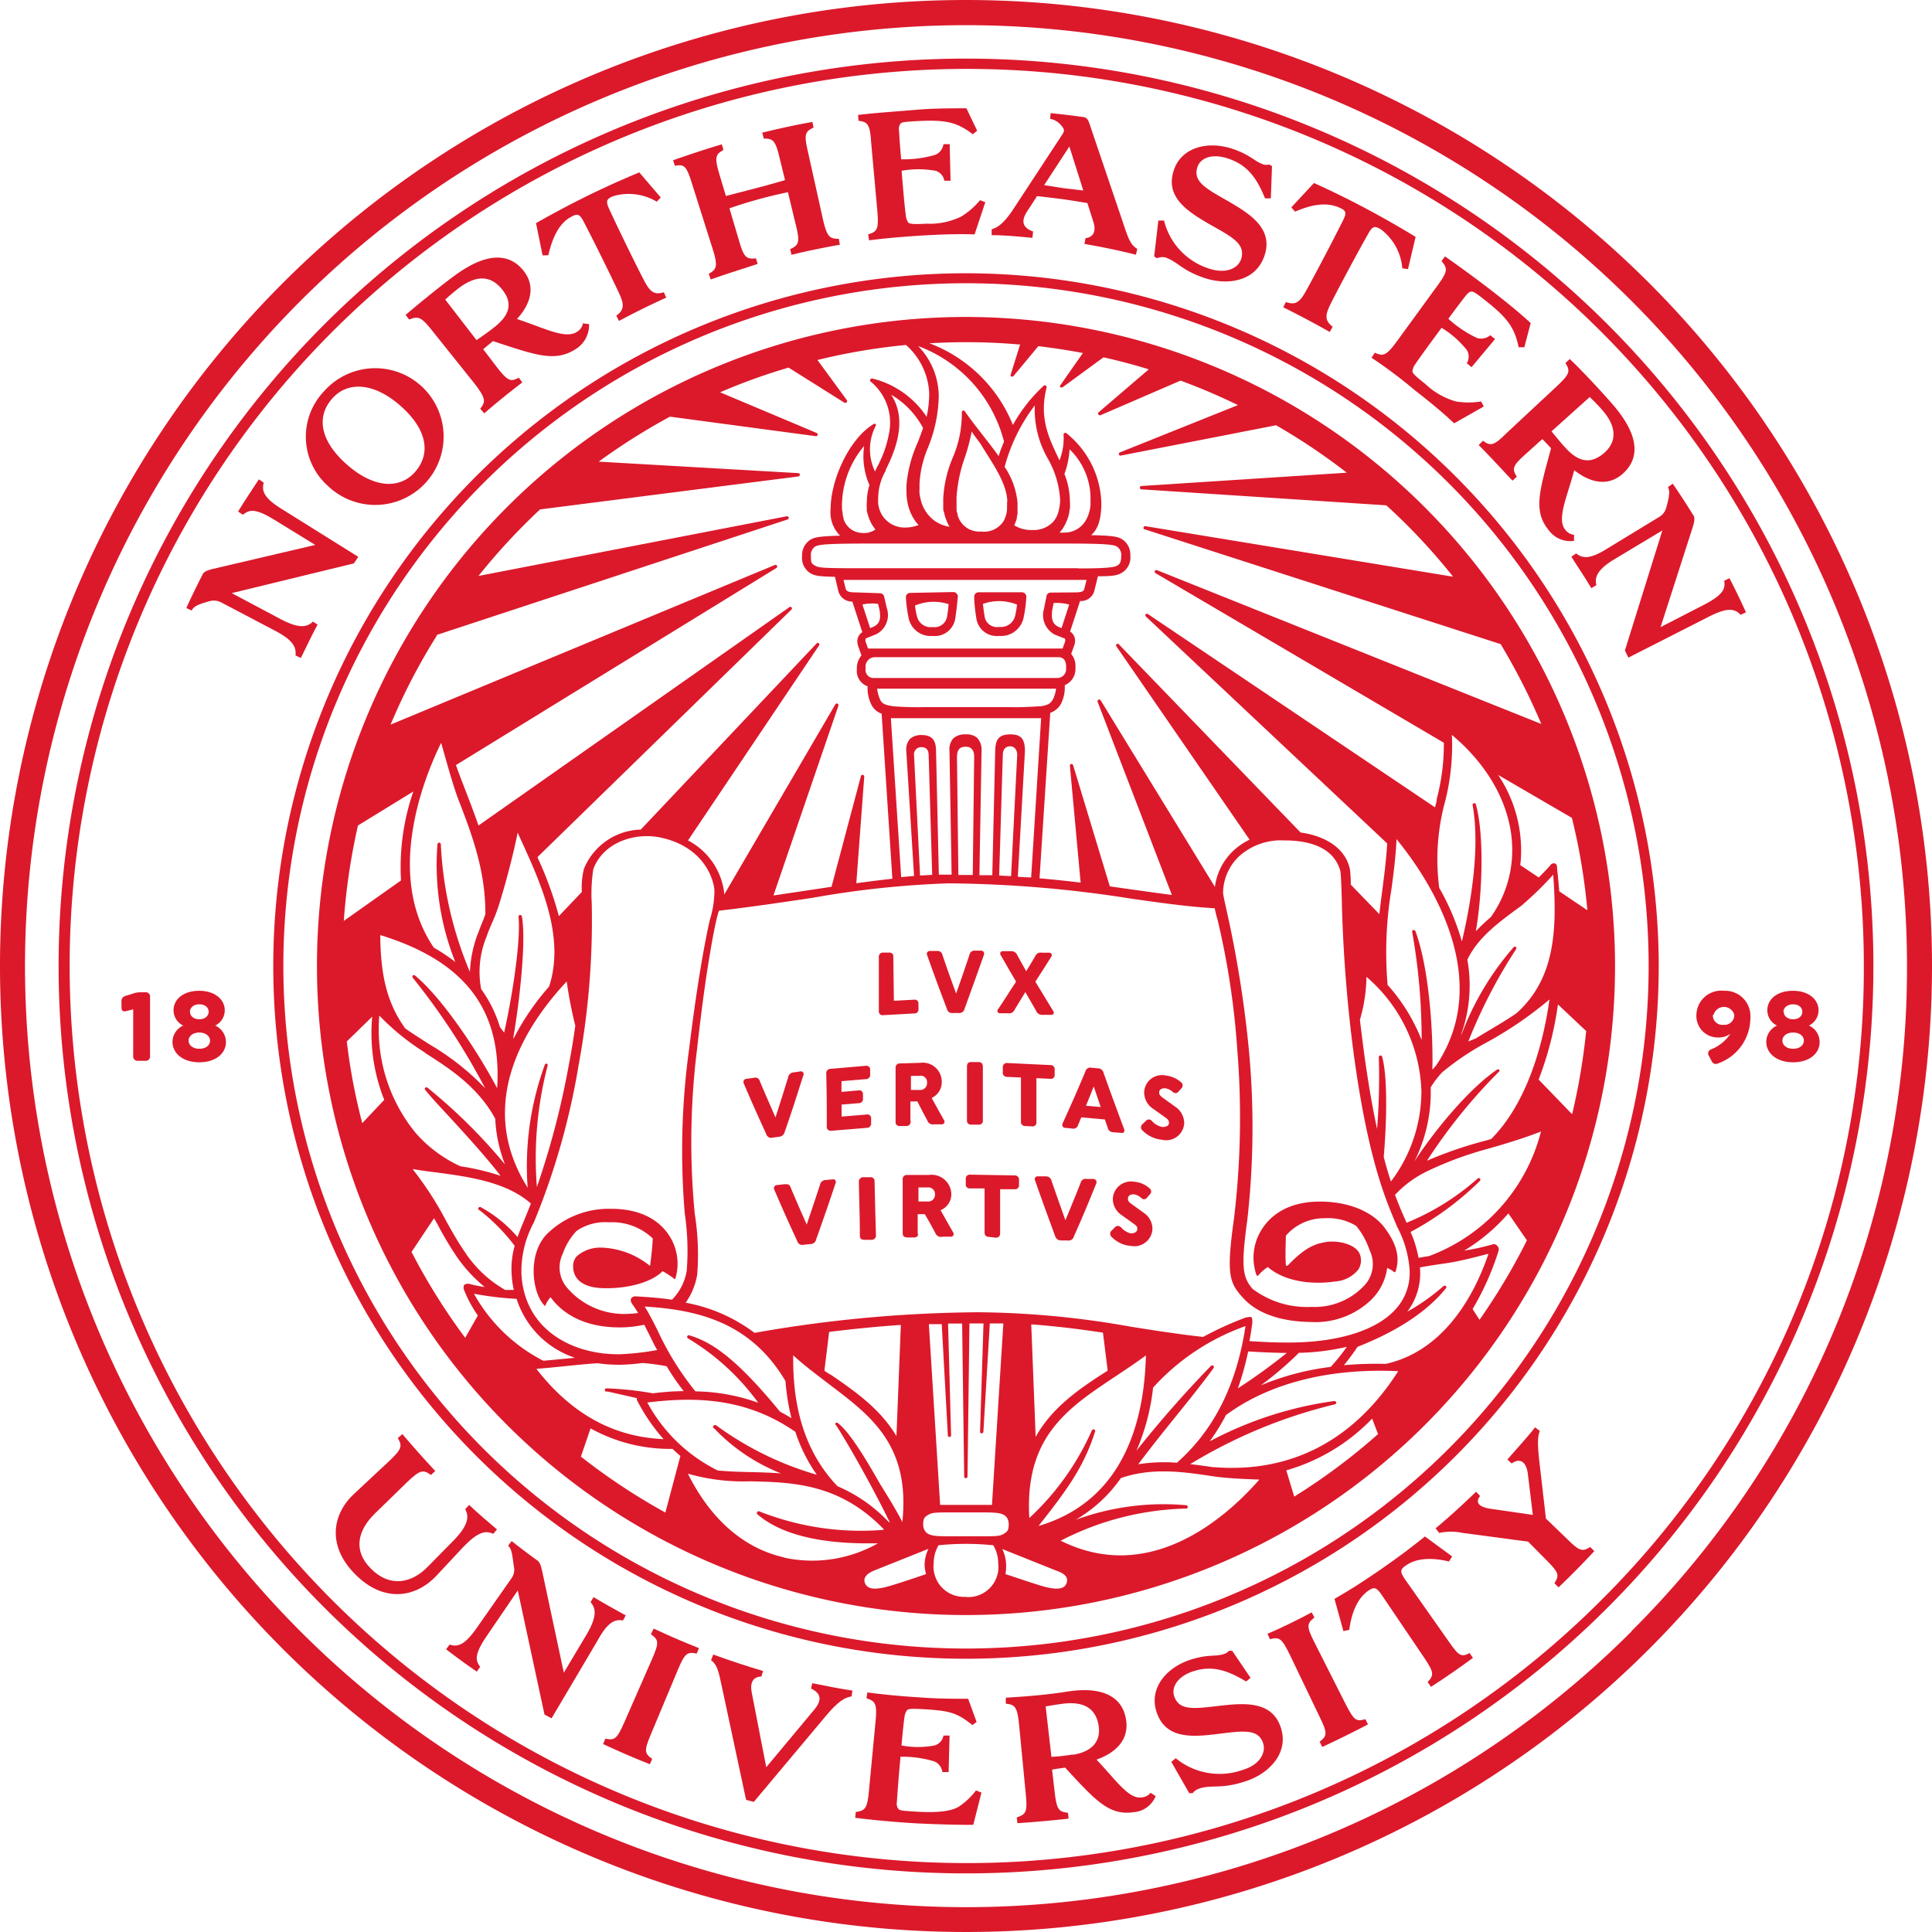 <svg viewBox="0 0 180 180" height="300" width="300" xmlns="http://www.w3.org/2000/svg" data-name="Layer 1" id="Layer_1"><defs><style>.cls-1{fill:#db192b;}</style></defs><title>NU_Seal_CMYK_R</title><path transform="translate(-57.84 -56.09)" d="M147.84,56.09a90,90,0,1,0,90,90A90,90,0,0,0,147.84,56.09Zm62,152a87.67,87.67,0,1,1,25.67-62A87.12,87.12,0,0,1,209.83,208.07Z" class="cls-1"></path><path transform="translate(-57.84 -56.09)" d="M147.84,61.55a84.54,84.54,0,1,0,84.54,84.54A84.54,84.54,0,0,0,147.84,61.55ZM207,205.2a83.58,83.58,0,1,1,24.49-59.11A83.06,83.06,0,0,1,207,205.2Z" class="cls-1"></path><path transform="translate(-57.84 -56.09)" d="M147.84,81.55a64.54,64.54,0,1,0,64.54,64.54A64.61,64.61,0,0,0,147.84,81.55Zm0,128.13a63.6,63.6,0,1,1,63.6-63.59A63.59,63.59,0,0,1,147.84,209.68Z" class="cls-1"></path><path transform="translate(-57.84 -56.09)" d="M147.84,85.62a60.47,60.47,0,1,0,60.47,60.47A60.53,60.53,0,0,0,147.84,85.62Zm7.63,13.21a8.75,8.75,0,0,1,1.14,3.8,4.4,4.4,0,0,1-.05.65,1.6,1.6,0,0,1-.05.21,2.09,2.09,0,0,1-.08.36,2.36,2.36,0,0,1-.49.88h0a2.51,2.51,0,0,1-1.93.74,3,3,0,0,1-1.68-.44,3,3,0,0,0,.15-.36,2.11,2.11,0,0,0,.1-.3l0-.14a1.4,1.4,0,0,0,.06-.28,2,2,0,0,0,0-.26l0-.22c0-.18,0-.36,0-.55a7.16,7.16,0,0,0-1.2-3.33,16.41,16.41,0,0,1,2.81-5.73A9.16,9.16,0,0,0,155.47,98.83Zm1.55,1.39a7.93,7.93,0,0,0,.47-2.27,6.38,6.38,0,0,1,1.95,4.38c0,.24,0,.46,0,.68l0,.18a3.44,3.44,0,0,1-.09.5l-.06.22a3,3,0,0,1-.12.32,1.63,1.63,0,0,1-.11.23l-.09.16a2.5,2.5,0,0,1-.31.4l-.07.07a2.31,2.31,0,0,1-1.66.62,2,2,0,0,1-.37,0,3.45,3.45,0,0,0,.59-.92,3.82,3.82,0,0,0,.26-.72l.06-.26c0-.1,0-.2.05-.3a5.58,5.58,0,0,0,0-.73A7,7,0,0,0,157,100.22Zm23.3,79.05a7.5,7.5,0,0,0,5.24-2.05,5.07,5.07,0,0,0,1.52-3,3.46,3.46,0,0,1,.66.39.1.1,0,0,0,.07,0s.05,0,.05-.05c.43-1.3.12-2.55-1-4.06s-3.29-2.42-5.88-2.46h-.18c-3,0-4.56,1.33-5.31,2.45a4.88,4.88,0,0,0-.58,4.41.1.1,0,0,0,.06.05.09.09,0,0,0,.07,0,4.07,4.07,0,0,1,.92-.81c1.67,1.43,4.28,1.64,6.29,1.34a3,3,0,0,0,2.15-1.12,1.59,1.59,0,0,0,.16-1.34c-.3-1-2.06-1.4-3.2-1.21s-2,.59-3.52,2.16a.16.16,0,0,1-.15.05.1.1,0,0,1-.05-.09c-.07-1,0-2.13,0-2.71a4.7,4.7,0,0,1,3.61-1.63h0a5.08,5.08,0,0,1,2.94.71,7,7,0,0,1,1.24,2.24,2.93,2.93,0,0,1-.39,3.22,6.33,6.33,0,0,1-5,2.09,8.44,8.44,0,0,1-5.49-1.67h0c-1-1.13-1.07-2.22-.5-6.44a77.13,77.13,0,0,0,.13-16,105.81,105.81,0,0,0-1.91-12.15c-.25-1.14-.45-2-.48-2.31a4.77,4.77,0,0,1,1.46-3.38,5.83,5.83,0,0,1,4.25-1.51c2.94,0,4.69,1,5.21,2.82.06.24.1,1.34.14,2.61a132.37,132.37,0,0,0,1.16,14.81c1.36,9.78,3,13.37,4,15.76a10,10,0,0,1,1.15,3.89,5,5,0,0,1-1.39,3.89c-1.89,2-5.63,3.06-10.27,3-1.14,0-2.21-.07-3.25-.13.1-.56.19-1.13.27-1.72,0-.15,0-.39-.07-.49s-.37,0-.52,0a31,31,0,0,0-4,1.82c-2.39-.27-4.57-.61-6.71-.95a83.78,83.78,0,0,0-14.17-1.35,123.27,123.27,0,0,0-20.91,1.92,15.2,15.2,0,0,0-6.42-2.81,6.25,6.25,0,0,0,1.08-2.64,24.11,24.11,0,0,0-.23-5.63,70,70,0,0,1,.21-15.33c.69-6.23,1.37-10.13,1.79-12,.08-.37.17-.67.25-.92,3-.35,5.89-.78,8.65-1.19a89.1,89.1,0,0,1,12.68-1.36,113.2,113.2,0,0,1,17.11,1.43c2.83.4,5.3.75,7.75.89.07.32.15.69.28,1.12a73.26,73.26,0,0,1,1.82,12,78.58,78.58,0,0,1-.3,15.77c-.73,5.26-.46,6,.89,7.46,1.6,1.73,4.18,2.14,6,2.19Zm12.79-54.71c3.66,3.06,5.67,7,5.62,10.86a10.71,10.71,0,0,1-2,6.12c-.49.42-.95.85-1.39,1.31.63-3.59.78-9.07,0-11.82a.15.15,0,0,0-.18-.11.15.15,0,0,0-.12.18c.4,2.2.53,6.18-1,12.71a22.32,22.32,0,0,0-2.11-5,20.52,20.52,0,0,1,.56-8.1A21.1,21.1,0,0,0,193.11,124.56Zm4.41,31.19a.17.17,0,0,0-.21,0c-2.56,1.74-5.75,5.56-7.69,8.54a14.35,14.35,0,0,0,1.52-6.49c0-.14,0-.27,0-.41A8.43,8.43,0,0,1,192.2,156a24.68,24.68,0,0,1,4.15-2.79,35.44,35.44,0,0,0,5.85-4c-.42,3.05-1.71,9.28-5.43,13l-.41.12a38,38,0,0,0-5.57,1.9,50.73,50.73,0,0,1,6.72-8.31A.15.15,0,0,0,197.52,155.75Zm1.61-5.26c-1,.69-2.17,1.36-3.23,2l-.59.36-.67.27a48.19,48.19,0,0,1,4.44-8.58.17.17,0,0,0,0-.21.15.15,0,0,0-.21,0,26.42,26.42,0,0,0-4.88,8.19.36.36,0,0,0,0-.1,13.55,13.55,0,0,0,.56-6.92c1-2.08,2.88-3.45,5-5a30.73,30.73,0,0,0,3-2.92C202.92,142.71,202.73,147.26,199.13,150.49Zm-7.5,4.88,0,0-.34.38c.09-3.57-.32-9.53-1.58-12.91a.16.16,0,0,0-.19-.1.15.15,0,0,0-.11.18,57,57,0,0,1,.88,10.07,17.07,17.07,0,0,0-3.17-5.14,35.74,35.74,0,0,1,.35-8.87c.22-1.63.42-3.2.48-4.71C191.1,138.11,197.07,147.32,191.63,155.37Zm-1.36,2.41a14,14,0,0,1-2.84,8.39c-.22-.67-.45-1.43-.67-2.3.31-3.64.34-7.57-.15-9.33a.14.14,0,0,0-.17-.11.16.16,0,0,0-.14.15,61.69,61.69,0,0,1-.16,6.69c-.4-1.85-.79-4.06-1.17-6.76-.16-1.18-.3-2.32-.43-3.41a14.91,14.91,0,0,0,.61-4A14.64,14.64,0,0,1,190.27,157.78Zm-19.39,25.56a.15.15,0,0,0-.21,0,104.88,104.88,0,0,0-6.95,7.91,20.28,20.28,0,0,0,1.55-5.88,21.12,21.12,0,0,1,8.61-5.73c-.82,5.47-2.93,9.67-6.39,12.73a15.56,15.56,0,0,0-3.6.14c1.14-1.53,2.37-3.06,3.58-4.56s2.48-3.08,3.44-4.41A.15.15,0,0,0,170.88,183.34Zm-11.11,5.93a.16.16,0,0,0-.2.08,24.77,24.77,0,0,1-5.83,8.17c-.46-7.74,3.76-10.35,8.23-13.33.87-.58,1.77-1.18,2.63-1.82-.13,5.55-1.75,13.47-10,15.89,2.59-3.3,4.18-5.39,5.27-8.8A.15.15,0,0,0,159.77,189.27Zm-5.85-9.79c2.38.17,4.55.45,6.68.77l.44,3.54c-2.58,1.64-5.14,3.37-6.71,6.17ZM174.13,182c1.09.07,2.22.12,3.42.14h.18a55.19,55.19,0,0,1-4.56,3.3A26.57,26.57,0,0,0,174.13,182Zm4.77.13a21.76,21.76,0,0,0,4.42-.56,17.8,17.8,0,0,1-1.5,1.87,24.76,24.76,0,0,0-6.51,1.72A32.57,32.57,0,0,0,178.9,182.09Zm-32.73-2.73c.43,0,.87,0,1.31,0l.19,14.25a.16.16,0,0,0,.15.16.16.16,0,0,0,.16-.16l.18-14.26h1.31l-.32,10.08a.14.14,0,0,0,.15.16h0a.16.16,0,0,0,.16-.15l.6-10.09c.42,0,.85,0,1.26,0l-1.06,16.91h-4.83l-1.05-16.84,1.2,0,.57,10.37a.15.15,0,0,0,.15.14h0a.15.15,0,0,0,.15-.16ZM146,197h3.65c1.33,0,1.56.14,1.76.26s.41.37.41.85-.09.66-.41.85-.43.26-1.64.26H145.9c-1.21,0-1.46-.15-1.64-.26s-.41-.37-.41-.85.09-.66.41-.85S144.69,197,146,197Zm-10.26-8.12c.88,1.34,3.35,5.63,5,9.05l-.11-.05a14.23,14.23,0,0,0-4.76-3.32c-3.89-4.06-4.15-9.29-4.13-12.2.94.87,2,1.66,3,2.43,3.92,3,7.95,5.65,7.17,13.11-.27-.55-.62-1.15-1.12-2l-1-1.63c-.95-1.66-2.73-4.76-3.9-5.6a.15.15,0,0,0-.2,0A.15.15,0,0,0,135.76,188.89Zm-11.36.29a17.41,17.41,0,0,0,6.22,4.19c-1-.07-2-.1-2.89-.12s-2-.05-3-.15a15,15,0,0,1-6.56-6.33c5-.63,9.5-.24,13.79,2.73a15.16,15.16,0,0,0,2,4,30,30,0,0,1-9.37-4.6.15.15,0,0,0-.2,0A.15.15,0,0,0,124.4,189.18ZM102.46,168.8a17.57,17.57,0,0,1,3.33,3.36,8,8,0,0,0-.28,2.67,8.61,8.61,0,0,0,.2,1.44l-.8,0a11,11,0,0,1-3.79-3.58c-.61-.88-1.16-1.85-1.73-2.88a31.08,31.08,0,0,0-3.11-4.8c.66.11,1.37.21,2.11.3,3.1.41,6.61.88,8.91,2.91-.21.55-.42,1.05-.6,1.5-.25.6-.46,1.12-.64,1.62a12.31,12.31,0,0,0-3.43-2.78.16.16,0,0,0-.17.27Zm6.33-13.61a.16.16,0,0,0-.19.1A27.47,27.47,0,0,0,107,166.74c-4.93-7.82-.19-15.12,3.64-19.21a38.73,38.73,0,0,0,.8,4.12c-.16,1.12-.34,2.3-.58,3.52a76.19,76.19,0,0,1-3,11.51,34.16,34.16,0,0,1,1-11.3A.16.16,0,0,0,108.79,155.19ZM109,148a23.84,23.84,0,0,0-3.28,4.79l-.07.06c.64-3.7,1.22-9.23.81-11.39a.16.16,0,0,0-.18-.12.15.15,0,0,0-.13.17c.2,1.9-.4,6.54-1.34,10.79-.14-.19-.28-.37-.4-.55a12,12,0,0,0-1.74-3.51,8.55,8.55,0,0,1,.51-4.9c.37-1.11.74-1.6,1.22-3.18.57-1.84,1.25-4.4,1.67-6.5.08.18.16.37.25.56C108.2,138.33,110.52,143.34,109,148Zm-6.66-4.88a11.49,11.49,0,0,0-.72,3.52,34.59,34.59,0,0,1-2.71-11.92.16.16,0,0,0-.31,0,24.42,24.42,0,0,0,1.66,11,16.07,16.07,0,0,0-2-1.34c-4.44-6.5-1.19-15.29.68-19.08.4,1.39,1,3.62,1.53,5.08,1.27,3.29,2.62,6.75,2.59,10.89C102.83,141.93,102.6,142.39,102.36,143.11Zm1.8,14.32c-1.74-3.3-5.07-8.35-7.63-10.46a.15.15,0,0,0-.21,0,.17.17,0,0,0,0,.21,63,63,0,0,1,6.74,10.29,23.77,23.77,0,0,0-5.14-4.06c-.79-.51-1.58-1-2.3-1.51-1.71-2.36-2.31-5-2.33-8.7C101.15,145.63,104.61,150.16,104.16,157.43Zm-6.72-3.27c2.36,1.51,4.92,3.16,6.56,6.14a13.38,13.38,0,0,0,.91,4.27l0,0a50.43,50.43,0,0,0-7.22-7.15.17.17,0,0,0-.21,0,.15.15,0,0,0,0,.21c.5.62,1.32,1.51,2.27,2.53,1.54,1.68,3.41,3.72,4.75,5.47a22.11,22.11,0,0,0-3.74-.89,12.43,12.43,0,0,1-4.16-3.09,15.23,15.23,0,0,1-3.4-10.95A22.34,22.34,0,0,0,97.44,154.16ZM107.57,170a66.81,66.81,0,0,0,4.18-14.69,74,74,0,0,0,1.22-15.1,14.57,14.57,0,0,1,.15-3.15c.95-2.54,3.9-3.41,6.2-2.95,4,.82,5,3.77,5.08,4.92a9.09,9.09,0,0,1-.42,2.74c-.44,1.91-1.17,5.8-1.93,12a69.62,69.62,0,0,0-.41,15.39,23.74,23.74,0,0,1,.18,5.33,5,5,0,0,1-1.37,2.69c-1.1-.16-2.23-.25-3.36-.31a.48.48,0,0,0-.45.2c-.09.17,0,.39.16.6a8.85,8.85,0,0,1,.49.75,9.61,9.61,0,0,1-1.23.09H116a7,7,0,0,1-5.34-2.46,2.9,2.9,0,0,1-.39-3.15,5.92,5.92,0,0,1,1.28-2.12,4.66,4.66,0,0,1,3-.81,5.48,5.48,0,0,1,4.11,1.51c-.05.83-.12,1.54-.24,2.42a.1.1,0,0,1,0,.09.17.17,0,0,1-.15-.06,7.57,7.57,0,0,0-4.31-1.6h-.06a3.32,3.32,0,0,0-2.3.78,1.31,1.31,0,0,0-.36,1c0,.92.62,2,3,2h.14c2.29,0,4.32-.67,5.19-1.59a8.07,8.07,0,0,1,1.11.73.06.06,0,0,0,.07,0,.07.07,0,0,0,0,0,4.79,4.79,0,0,0-.69-4.23c-.75-1.06-2.28-2.31-5.3-2.31h-.2a8.21,8.21,0,0,0-5.82,2.41c-1.84,2-1.24,5.61-.15,6.62a.08.08,0,0,0,.07,0,.08.08,0,0,0,0-.05,3.29,3.29,0,0,1,.47-.75c1.32,1.82,3.55,2.82,6.41,2.82h.22a10.6,10.6,0,0,0,2.1-.25l.46.91c.23.46.48,1,.75,1.45a25.21,25.21,0,0,1-3.41.39c-4.39.09-9-2.23-9.24-7.53A9.53,9.53,0,0,1,107.57,170Zm10.36,7.82c4.78.3,9.8,1.38,13.09,6.94a20.66,20.66,0,0,0,.56,3.46c-.36-.22-.71-.42-1.07-.61-4.1-5-6.38-6.5-8.45-7.11a.15.15,0,0,0-.19.09.15.15,0,0,0,.06.19,22.08,22.08,0,0,1,6.55,6,18.09,18.09,0,0,0-5.85-1.06,27,27,0,0,1-3.5-5.63C118.71,179.25,118.33,178.5,117.93,177.86Zm16.72,5.94.44-3.58c2.11-.26,4.33-.49,6.68-.65l-.41,10.36c-1.51-2.54-3.87-4.18-6.08-5.7C135.06,184.09,134.86,183.94,134.65,183.8ZM143,126.47a.67.67,0,0,1,.69-.77c.42,0,.66.23.67.74l.33,11.16-1.13.06Zm4,.19c0-.79.3-1,.83-1s.81.37.77,1.06l-.13,10.89-1.34,0Zm3.93,11,.34-11.24c0-.51.26-.8.69-.8s.67.41.65.83l-.57,11.27Zm1.74.1.66-11.67c0-1-.23-1.58-1.34-1.58s-1.41.48-1.43,1.56l-.27,11.56-1.2,0,.2-11.58a1.68,1.68,0,0,0-.39-1.2,1.5,1.5,0,0,0-1.1-.34,1.59,1.59,0,0,0-1.14.37,1.54,1.54,0,0,0-.36,1.17l.2,11.53h-.28l-.91,0-.26-11.49c0-1.08-.4-1.52-1.36-1.52a1.57,1.57,0,0,0-1.08.37,1.55,1.55,0,0,0-.33,1.17L143,137.7l-1.2.11L140.84,123h14l-.93,14.84C153.52,137.83,153.12,137.81,152.71,137.78Zm2-15.87a28.12,28.12,0,0,1-2.95.08H144a28.12,28.12,0,0,1-2.95-.08c-.8-.12-1-.26-1.18-.55a3.62,3.62,0,0,1-.31-1.09h16.67a3.16,3.16,0,0,1-.29,1C155.7,121.65,155.49,121.79,154.69,121.91Zm-15.37-2.63a.76.76,0,0,1-.82-.86v-.18a.88.88,0,0,1,.82-.9h17.14c.48,0,.73.3.73.9v.18a.83.83,0,0,1-.81.86Zm-1.11-6.85a4.34,4.34,0,0,1,1.46-.06l.14.59c.13.85,0,1.28-.59,1.55l-.29.12Zm17.53-1.11a.39.39,0,0,0-.38.32l-.24,1.21a2.05,2.05,0,0,0,1,2.38l.85.34c.09,0,.16.07.13.3l-.24.66-18.13,0-.24-.68c0-.23,0-.26.13-.3l.87-.35a2,2,0,0,0,1-2.41l-.26-1.11a.4.4,0,0,0-.37-.3l-2.34-.08c-.73,0-.82-.17-.88-.38l-.19-.78h22.64l-.19.76c-.06.24-.1.38-.75.4Zm1.74,1.1-.72,2.21-.27-.11c-.55-.27-.7-.67-.6-1.55l.14-.68A4.64,4.64,0,0,1,157.48,112.42Zm.81-3.37H137.4c-3.2,0-3.33-.07-3.66-.26s-.35-.32-.35-.89a.94.94,0,0,1,.38-.86c.34-.21,1.19-.29,5.33-.29h17.49c4.14,0,5,.08,5.32.29a.92.92,0,0,1,.39.86c0,.57-.13.77-.35.89S161.49,109.05,158.29,109.05Zm-19.43-7.73a5.48,5.48,0,0,0-.24,1.56,4.1,4.1,0,0,0,0,.62,1.08,1.08,0,0,0,0,.19,4.85,4.85,0,0,0,.22.75,3.56,3.56,0,0,0,.58,1,1.78,1.78,0,0,1-1.1.33,2.07,2.07,0,0,1-.92-.2h0a2.42,2.42,0,0,1-.45-.31l0,0-.16-.18-.05-.06a1.76,1.76,0,0,1-.14-.23l0,0a1.66,1.66,0,0,1-.15-.33l0-.08a2.81,2.81,0,0,1-.08-.31.89.89,0,0,1,0-.14l-.06-.34s0-.1,0-.15a4.63,4.63,0,0,1,0-.54,8.69,8.69,0,0,1,2.06-5.24A6.71,6.71,0,0,0,138.86,101.32Zm2-8.45a7.86,7.86,0,0,1,3,3.12c-.17.5-.36,1-.54,1.44a12.09,12.09,0,0,0-1,3.81,8.32,8.32,0,0,0,0,.86v.14a6.54,6.54,0,0,0,.11.79v0a4.36,4.36,0,0,0,.58,1.44,4,4,0,0,0,.43.56l0,0a3.58,3.58,0,0,1-1.32.23,2.46,2.46,0,0,1-2.44-2.25,2.92,2.92,0,0,1,0-.51,5.11,5.11,0,0,1,.71-2.55l0-.09C141.89,96.86,142,94.6,140.87,92.87Zm10.82,10a5.74,5.74,0,0,1,0,.6l0,.2-.06.32-.06.22a2.44,2.44,0,0,1-.1.24,1,1,0,0,1-.08.18h0a2.16,2.16,0,0,1-2.13,1,2.08,2.08,0,0,1-2-1.1,2.72,2.72,0,0,1-.16-.38l0-.09a3.44,3.44,0,0,1-.11-.38,2,2,0,0,0,0-.24c0-.11,0-.21,0-.33s0-.43,0-.68a13.78,13.78,0,0,1,.81-3.81,18.77,18.77,0,0,0,.6-2.3c.22.33.49.69.8,1.1C150.12,99,151.69,101.06,151.69,102.89Zm-.8-4.3c-.41-.57-.85-1.14-1.32-1.74-.59-.76-1.21-1.54-1.81-2.4a.16.16,0,0,0-.18-.06.14.14,0,0,0-.1.16,10.32,10.32,0,0,1-.86,4.25,11.27,11.27,0,0,0-.87,3.76c0,.23,0,.46,0,.67l0,.25c0,.12,0,.24.07.36a4,4,0,0,0,.21.72,3.56,3.56,0,0,0,.31.65,3.3,3.3,0,0,1-1.54-.67h0a3.42,3.42,0,0,1-1.18-2v0a3.54,3.54,0,0,1-.08-.45h0a3,3,0,0,1,0-.42.31.31,0,0,1,0-.1c0-.14,0-.28,0-.42a10,10,0,0,1,.79-3.32,13.39,13.39,0,0,0,1-4.67,6.76,6.76,0,0,0-1.92-4.79,12.91,12.91,0,0,1,8,8.9C151.22,97.66,151,98.12,150.89,98.59Zm-52.34,16.7,32.69-10.76a.15.15,0,0,0,.11-.18.16.16,0,0,0-.18-.12l-28.72,5.56a58.06,58.06,0,0,1,5.74-6.2l24.06-3.07a.16.16,0,0,0,.14-.16.15.15,0,0,0-.15-.15L113.62,99.1a58.45,58.45,0,0,1,6.64-4.19l13.61,1.82h0a.16.16,0,0,0,.15-.12.16.16,0,0,0-.09-.18l-9-3.79a55,55,0,0,1,6.38-2.3l5.22,3.28.08,0a.16.16,0,0,0,.13-.25L134,89.63a57.29,57.29,0,0,1,8.25-1.4,6.4,6.4,0,0,1,2.16,4.44,10,10,0,0,1-.24,2.25,8.46,8.46,0,0,0-5.08-3.57.16.16,0,0,0-.16.09.15.15,0,0,0,0,.18,4.94,4.94,0,0,1,1.78,4.61,10.59,10.59,0,0,1-1.13,3.33l-.22.45a4.76,4.76,0,0,1,.06-4.23.16.16,0,0,0,0-.18.17.17,0,0,0-.19,0c-2.33,1.41-4,5.28-4,7.86a3.08,3.08,0,0,0,.88,2.54c-2,.05-2.43.16-2.79.39a1.71,1.71,0,0,0-.75,1.52,1.65,1.65,0,0,0,.75,1.57c.41.23.65.32,2.31.35l.31,1.31a1.32,1.32,0,0,0,1.31,1l.93,2.85a1,1,0,0,0-.43,1.11s0,0,0,.06l.35,1h0a1.79,1.79,0,0,0-.43,1.15v.18a1.51,1.51,0,0,0,1,1.54,3.49,3.49,0,0,0,.38,1.76,1.67,1.67,0,0,0,.93.79l1,15.38q-1.63.18-3.36.42l.74-9.93a.17.17,0,0,0-.13-.17.16.16,0,0,0-.18.12l-2.74,10.31-1.86.28-3.55.53,6.06-17.7a.16.16,0,0,0-.28-.13l-10.37,17.75c0-.06,0-.11,0-.18a6.38,6.38,0,0,0-3.37-4.87l12.2-18.15a.16.16,0,0,0,0-.21.15.15,0,0,0-.21,0l-16.39,17.35a5.9,5.9,0,0,0-5.29,3.64,7,7,0,0,0-.2,2.17l-2.14,2.25a33.91,33.91,0,0,0-2-5.49l23.67-23.07a.15.15,0,0,0,0-.21.15.15,0,0,0-.21,0L102.42,133c-.38-1.1-.79-2.17-1.19-3.21-.32-.82-.63-1.63-.91-2.42L130.19,109a.16.16,0,0,0-.14-.28L94.23,123.6A56.88,56.88,0,0,1,98.55,115.29ZM91.19,133l5.16-3.17a21.65,21.65,0,0,0-1.15,8.29l-5.33,3.77A59.16,59.16,0,0,1,91.19,133Zm.4,27.73a55.88,55.88,0,0,1-1.44-7.61l2.37-2.31a16.72,16.72,0,0,0,1.12,7.75Zm9.59,20a58.19,58.19,0,0,1-5-8l2.1-3.14.35.62a30.94,30.94,0,0,0,1.79,3A13.77,13.77,0,0,0,103,176a13.15,13.15,0,0,1-1.39-.28.59.59,0,0,0-.52.08.57.57,0,0,0,0,.51,11.37,11.37,0,0,0,1.27,2.34Zm.79-4.11a29.76,29.76,0,0,0,4,.48,8.51,8.51,0,0,0,5.43,5.49l-.59.06-2.35.22A15.46,15.46,0,0,1,102,176.63Zm5.86,7c.9-.07,1.8-.16,2.68-.25s2-.21,3-.27a14.25,14.25,0,0,0,1.9.14h.28a19.31,19.31,0,0,0,2-.16,18.88,18.88,0,0,1,2.26.3,21.32,21.32,0,0,0,1.59,2.32c-1,0-1.93.09-2.88.2a31,31,0,0,0-4.31-.46.15.15,0,0,0-.16.13.15.15,0,0,0,.12.17l.17,0,2.7.61a.37.37,0,0,0,0,.18,17.55,17.55,0,0,0,2.48,3.64C115.55,190,111.42,188.27,107.83,183.64Zm12,13.39a58.61,58.61,0,0,1-7.87-5.21l.9-2.63a15.32,15.32,0,0,0,7.64,1.91c.24.23.48.45.73.66Zm11.1,4.19c-3.76-.84-6.87-3.53-9-7.81a18.79,18.79,0,0,0,5.81.71c3.9.09,8.31.19,12.43,4.46l0,.06a25.72,25.72,0,0,1-11.59-1.72.15.15,0,0,0-.19.06.15.15,0,0,0,0,.2c2.52,2.19,6.72,2.72,10.24,2.72l1,0A12.39,12.39,0,0,1,130.94,201.22Zm13.18,1.55c-.59.2-2.63.9-3.66,1.18-1.22.32-1.79.16-2-.29s0-.9.89-1.25l5-2a3.6,3.6,0,0,0-.36,1.55A5.06,5.06,0,0,0,144.12,202.77Zm3.72,2.11a2.83,2.83,0,0,1-3-3.15,3.3,3.3,0,0,1,.45-1.65,24.77,24.77,0,0,1,5.1,0,3.22,3.22,0,0,1,.46,1.66A2.81,2.81,0,0,1,147.84,204.88Zm9.35-1.22c-.17.45-.74.61-2,.29-1-.28-3.07-1-3.66-1.18a5.06,5.06,0,0,0,.06-.79,3.6,3.6,0,0,0-.36-1.55l5,2C157.22,202.76,157.38,203.13,157.19,203.66Zm-.53-4a26.71,26.71,0,0,1,11.7-3,.15.15,0,0,0,.15-.15.15.15,0,0,0-.13-.16,23.77,23.77,0,0,0-10.32,1.36,13.22,13.22,0,0,0,4.22-3.89c2.87-1,5.79-.6,8.63-.16,1.3.19,3,.25,4.27.3C171.52,198.11,164.57,203.59,156.66,199.63Zm21.77-4.11-.74-2.45a17.93,17.93,0,0,0,8-4.82l.55,1.44A57.33,57.33,0,0,1,178.43,195.52Zm-7.51-2.74c-.71-.1-1.44-.21-2.18-.29a46.91,46.91,0,0,1,13.48-5.57.16.16,0,0,0,.12-.18.18.18,0,0,0-.18-.13,34.66,34.66,0,0,0-11.61,3.76,19,19,0,0,0,1.52-2.45c3.94-2.91,9.49-4.4,16.05-4.09C184,190.27,178.13,193.36,170.92,192.78Zm16-9.63a34.85,34.85,0,0,0-3.86.12,20.43,20.43,0,0,0,1.27-1.71c3.73-1.47,6.5-3.3,8.23-5.45a.15.15,0,0,0,0-.21.17.17,0,0,0-.22,0,19.77,19.77,0,0,1-3.38,2.39,5.93,5.93,0,0,0,1.19-4.05.22.22,0,0,1,0-.08c.81-.15,1.64-.27,2.46-.39,1.26-.18,2.69-.57,3.92-.88C195,177.36,192.05,182,187,183.15Zm8.77-4.11-.64-1a25.61,25.61,0,0,0,2.42-5.43.44.44,0,0,0-.11-.44A.43.43,0,0,0,197,172a21.6,21.6,0,0,1-2.75.61,17.21,17.21,0,0,0,4.12-3.47l1.73,2.51A58.31,58.31,0,0,1,195.72,179ZM191,173.11l-1,.17a10.55,10.55,0,0,0-.74-2.41,28,28,0,0,0,6.46-4.76.16.16,0,0,0,0-.22.15.15,0,0,0-.21,0,23.05,23.05,0,0,1-6.62,4.12c-.32-.71-.68-1.53-1.08-2.6a10.23,10.23,0,0,1,3-2.2,32.91,32.91,0,0,1,5.69-2.1c1.54-.44,3.4-1,4.91-1.6A16.81,16.81,0,0,1,191,173.11Zm13.28-13.24-3.09-3.2a31.25,31.25,0,0,0,1.8-7l2.63,2.48A59.71,59.71,0,0,1,204.32,159.87Zm1.41-19-2.58-1.74c-.05-.68-.12-1.38-.2-2.12,0-.16,0-.42-.21-.47a.35.35,0,0,0-.39.13c-.35.41-.73.79-1.11,1.17l-1.72-1.15a10.39,10.39,0,0,0,.08-1.26,12.65,12.65,0,0,0-2.14-7.14l6.87,4A57.19,57.19,0,0,1,205.73,140.87ZM164.5,105.41l33.15,10.69a59.1,59.1,0,0,1,3.79,7.44l-35.81-14.33a.16.16,0,0,0-.2.08.16.16,0,0,0,.07.2l26.86,15.8a20,20,0,0,1-.66,5.23c0,.26-.11.52-.16.79l-26.74-18a.16.16,0,0,0-.21,0,.16.16,0,0,0,0,.21l22.49,21.15c-.07,1.35-.25,2.77-.44,4.25-.1.76-.2,1.55-.29,2.34l-2.66-2.75a12.41,12.41,0,0,0-.07-1.37c-.34-1.81-2-3.12-4.61-3.49l-16.94-17.54a.15.15,0,0,0-.21,0,.17.17,0,0,0,0,.21l12.4,18a5.86,5.86,0,0,0-1.55,1.07,5.59,5.59,0,0,0-1.68,3.33l-10.65-17.39a.16.16,0,0,0-.2-.05.16.16,0,0,0-.08.19l6.92,18c-1.12-.14-2.29-.31-3.53-.48l-2.25-.32-3.42-11.29a.17.17,0,0,0-.18-.11.16.16,0,0,0-.12.17l1,10.88c-1.22-.15-2.49-.28-3.83-.4l1-15.42a1.79,1.79,0,0,0,1-.84,3.41,3.41,0,0,0,.35-1.73,1.64,1.64,0,0,0,1-1.52v-.18a1.79,1.79,0,0,0-.4-1.22l.33-.92s0,0,0-.06a1,1,0,0,0-.43-1.1l.93-2.85a1.27,1.27,0,0,0,1.34-1l.32-1.3c1.62,0,1.87-.12,2.27-.35a1.65,1.65,0,0,0,.75-1.57,1.71,1.71,0,0,0-.75-1.52c-.37-.23-.77-.35-2.9-.39.66-.57.95-1.55.95-3a8.66,8.66,0,0,0-3.27-6.51.15.15,0,0,0-.17,0,.14.14,0,0,0-.08.15,5.65,5.65,0,0,1-.38,2.4c-.06-.15-.13-.29-.2-.43-.83-1.77-1.7-3.6-1-6.37a.17.17,0,0,0-.07-.17.15.15,0,0,0-.19,0,14.6,14.6,0,0,0-2.88,3.66,13.55,13.55,0,0,0-7.78-7.61c1.14-.06,2.3-.1,3.45-.1,1.7,0,3.38.08,5,.22L152,91a.15.15,0,0,0,.08.18l.07,0a.14.14,0,0,0,.12-.06l2.31-2.78c1.4.17,2.78.38,4.15.64l-2.1,3a.17.17,0,0,0,0,.2.15.15,0,0,0,.11,0,.16.16,0,0,0,.09,0l3.82-2.8c1.43.32,2.83.69,4.22,1.12l-4.67,4a.16.16,0,0,0,.1.28l.06,0,7.47-3.23c1.83.67,3.61,1.44,5.35,2.28l-11,4.41a.14.14,0,0,0-.09.19.15.15,0,0,0,.15.11h0l14.49-2.83h0a58.26,58.26,0,0,1,6.59,4.42l-19.14,1.24a.15.15,0,0,0-.14.16.15.15,0,0,0,.14.15L187,103.17a56.69,56.69,0,0,1,6.22,6.65l-28.68-4.71a.16.16,0,0,0-.08.3Z" class="cls-1"></path><path transform="translate(-57.84 -56.09)" d="M141.12,149.33l1.88-.1a.35.35,0,0,1,.41.39v.46a.37.37,0,0,1-.4.43l-2.88.16a.35.35,0,0,1-.41-.4v-5a.38.38,0,0,1,.4-.43l.56,0c.26,0,.39.12.39.39C141.09,146.88,141.1,147.7,141.12,149.33Z" class="cls-1"></path><path transform="translate(-57.84 -56.09)" d="M147.14,150.47h-.53a.49.49,0,0,1-.55-.39c-.76-2-1.13-3-1.84-5a.27.27,0,0,1,.26-.39h.65a.46.46,0,0,1,.52.39c.49,1.43.75,2.15,1.27,3.58.51-1.44.75-2.16,1.24-3.6a.47.47,0,0,1,.52-.4h.57a.28.28,0,0,1,.26.39c-.71,2-1.07,3-1.82,5.07A.49.49,0,0,1,147.14,150.47Z" class="cls-1"></path><path transform="translate(-57.84 -56.09)" d="M151.73,150.49l-.75,0a.22.22,0,0,1-.17-.35c.69-1,1-1.56,1.7-2.59-.59-1-.88-1.5-1.45-2.5a.22.22,0,0,1,.19-.34l.78,0a.58.58,0,0,1,.59.38l.83,1.49c.34-.56.51-.84.84-1.4a.53.53,0,0,1,.6-.33l.72,0a.23.23,0,0,1,.19.35c-.59.94-.89,1.41-1.5,2.35l1.68,2.76a.21.21,0,0,1-.18.33l-.81,0a.59.59,0,0,1-.62-.38l-1-1.74-1,1.64A.56.56,0,0,1,151.73,150.49Z" class="cls-1"></path><path transform="translate(-57.84 -56.09)" d="M130.39,162l-.56.08a.47.47,0,0,1-.59-.31c-.87-1.9-1.3-2.85-2.11-4.75a.3.3,0,0,1,.26-.42l.68-.09a.43.43,0,0,1,.56.31c.57,1.35.86,2,1.46,3.38.48-1.5.72-2.25,1.18-3.74a.55.55,0,0,1,.54-.46l.6-.09a.25.25,0,0,1,.28.35c-.68,2.11-1,3.17-1.74,5.28A.58.58,0,0,1,130.39,162Z" class="cls-1"></path><path transform="translate(-57.84 -56.09)" d="M135.3,161.44c-.28,0-.43-.11-.43-.38,0-2,0-3-.05-4.95a.4.4,0,0,1,.41-.44l3.26-.28a.35.35,0,0,1,.42.38v.41a.39.39,0,0,1-.4.45l-2.27.19c0,.4,0,.6,0,1l1.57-.14a.35.35,0,0,1,.43.38v.37a.38.38,0,0,1-.4.44l-1.59.13c0,.45,0,.67,0,1.12l2.32-.19a.35.35,0,0,1,.43.38c0,.16,0,.24,0,.41a.4.4,0,0,1-.4.45Z" class="cls-1"></path><path transform="translate(-57.84 -56.09)" d="M142.31,161h-.61a.36.36,0,0,1-.42-.4c0-2,0-3,0-5a.38.38,0,0,1,.41-.43l1.89-.06a1.77,1.77,0,0,1,2,1.74,1.6,1.6,0,0,1-.94,1.53c.46.84.69,1.25,1.16,2.09a.24.24,0,0,1-.22.37l-.73,0a.53.53,0,0,1-.61-.35c-.38-.71-.57-1.07-.93-1.78l-.65,0c0,.71,0,1.06,0,1.77A.39.39,0,0,1,142.31,161Zm1.27-4.67-.87,0v1.31l.88,0a.63.63,0,0,0,.62-.66A.6.6,0,0,0,143.58,156.31Z" class="cls-1"></path><path transform="translate(-57.84 -56.09)" d="M148.34,160.87a.37.37,0,0,1-.41-.42c0-2,0-3,0-5,0-.28.14-.42.41-.41H149c.27,0,.4.14.41.42,0,2,0,3,0,5a.36.36,0,0,1-.42.41Z" class="cls-1"></path><path transform="translate(-57.84 -56.09)" d="M153.37,161a.38.38,0,0,1-.41-.43l0-4.09-1.29-.06a.38.38,0,0,1-.4-.44c0-.18,0-.27,0-.45a.37.37,0,0,1,.42-.4l4,.19a.38.38,0,0,1,.41.43v.46c0,.27-.13.4-.4.39l-1.3-.06c0,1.64,0,2.46,0,4.09a.36.36,0,0,1-.43.4Z" class="cls-1"></path><path transform="translate(-57.84 -56.09)" d="M157.71,161.23l-.61-.06a.28.28,0,0,1-.26-.41c.88-1.94,1.31-2.91,2.13-4.86a.46.46,0,0,1,.56-.33l.58.05a.55.55,0,0,1,.55.44c.75,2.09,1.13,3.13,1.91,5.22.08.22,0,.39-.27.36l-.7-.06a.53.53,0,0,1-.56-.44c-.11-.3-.16-.45-.26-.75l-2.2-.2-.29.7A.47.47,0,0,1,157.71,161.23Zm2.68-2-.65-1.92c-.28.72-.43,1.08-.72,1.8Z" class="cls-1"></path><path transform="translate(-57.84 -56.09)" d="M133.31,172l-.58.06a.49.49,0,0,1-.61-.33c-.89-1.93-1.32-2.89-2.15-4.82a.29.29,0,0,1,.26-.41l.71-.08c.32,0,.46,0,.57.33.59,1.38.88,2.06,1.49,3.43.5-1.48.75-2.22,1.24-3.71a.54.54,0,0,1,.55-.44l.61-.06a.25.25,0,0,1,.29.35c-.7,2.1-1.07,3.15-1.81,5.24A.55.55,0,0,1,133.31,172Z" class="cls-1"></path><path transform="translate(-57.84 -56.09)" d="M138.39,171.6c-.29,0-.44-.11-.44-.39,0-2-.06-3-.09-5a.4.4,0,0,1,.42-.44l.61,0a.36.36,0,0,1,.43.39c.05,2,.07,3,.13,5a.4.4,0,0,1-.43.44Z" class="cls-1"></path><path transform="translate(-57.84 -56.09)" d="M143,171.38h-.62c-.29,0-.44-.13-.44-.4,0-2,0-3,0-5a.38.38,0,0,1,.42-.42l2,0a1.84,1.84,0,0,1,2.11,1.75,1.59,1.59,0,0,1-1,1.53c.47.84.71,1.26,1.19,2.1a.25.25,0,0,1-.22.37h-.77A.56.56,0,0,1,145,171c-.38-.72-.58-1.08-1-1.79h-.66V171C143.43,171.23,143.28,171.37,143,171.38Zm1.31-4.66-.9,0c0,.52,0,.79,0,1.31l.9,0a.62.62,0,0,0,.64-.66A.61.61,0,0,0,144.3,166.72Z" class="cls-1"></path><path transform="translate(-57.84 -56.09)" d="M150,171.33c-.29,0-.43-.15-.43-.42,0-1.64,0-2.46,0-4.1l-1.34,0a.36.36,0,0,1-.41-.42c0-.18,0-.27,0-.45a.37.37,0,0,1,.42-.41l4.11.07a.39.39,0,0,1,.43.43v.45a.37.37,0,0,1-.42.41l-1.34,0c0,1.64,0,2.46,0,4.1,0,.27-.14.41-.43.41Z" class="cls-1"></path><path transform="translate(-57.84 -56.09)" d="M157.3,171.66l-.57,0a.57.57,0,0,1-.59-.42c-.76-2.07-1.14-3.11-1.87-5.18a.26.26,0,0,1,.28-.37l.7,0a.53.53,0,0,1,.56.42c.51,1.47.77,2.2,1.29,3.67.58-1.4.87-2.1,1.42-3.49a.47.47,0,0,1,.57-.36l.62,0a.3.3,0,0,1,.27.41c-.81,2-1.22,3-2.08,4.92A.51.51,0,0,1,157.3,171.66Z" class="cls-1"></path><path transform="translate(-57.84 -56.09)" d="M166.13,161.09c.36,0,.61-.11.62-.36s-.11-.35-.34-.53l-1.11-.79a1.83,1.83,0,0,1-.86-1.6,1.66,1.66,0,0,1,2-1.52,2.6,2.6,0,0,1,1.46.65.38.38,0,0,1,0,.56l-.26.29c-.17.2-.36.19-.58,0a1.32,1.32,0,0,0-.68-.31c-.33,0-.53.13-.54.36s.09.35.34.53l1.11.8a1.86,1.86,0,0,1,.88,1.58,1.68,1.68,0,0,1-2.06,1.53,2.92,2.92,0,0,1-1.82-.86.38.38,0,0,1,0-.6l.3-.29a.36.36,0,0,1,.57,0A1.75,1.75,0,0,0,166.13,161.09Z" class="cls-1"></path><path transform="translate(-57.84 -56.09)" d="M163.18,171c.35,0,.6-.12.62-.38s-.11-.35-.34-.52l-1.09-.78a1.82,1.82,0,0,1-.85-1.59,1.7,1.7,0,0,1,2-1.54,2.45,2.45,0,0,1,1.44.63.37.37,0,0,1,0,.56l-.25.29c-.18.21-.36.2-.58,0a1.27,1.27,0,0,0-.66-.31c-.33,0-.53.14-.54.38s.08.34.33.52l1.09.79a1.82,1.82,0,0,1,.86,1.57,1.69,1.69,0,0,1-2,1.55,2.77,2.77,0,0,1-1.79-.83.39.39,0,0,1,0-.61l.29-.29c.19-.19.37-.17.58,0A1.72,1.72,0,0,0,163.18,171Z" class="cls-1"></path><path transform="translate(-57.84 -56.09)" d="M71.82,154.47a.4.4,0,0,1-.45.45H70.7a.4.4,0,0,1-.45-.45v-4.34l-.65.16c-.28.07-.44,0-.44-.35v-.49a.51.51,0,0,1,.43-.59l.55-.17a2.09,2.09,0,0,1,.79-.15h.44a.4.4,0,0,1,.45.46Z" class="cls-1"></path><path transform="translate(-57.84 -56.09)" d="M76.41,155.06c-1.6,0-2.5-.89-2.5-1.9a1.69,1.69,0,0,1,1-1.52,1.58,1.58,0,0,1-.9-1.43c0-1,.89-1.81,2.39-1.81s2.38.85,2.38,1.81a1.59,1.59,0,0,1-.89,1.43,1.69,1.69,0,0,1,1,1.52C78.91,154.17,78,155.06,76.41,155.06Zm0-2.77c-.63,0-1,.36-1,.75s.35.76,1,.76,1-.35,1-.76S77,152.29,76.41,152.29Zm-.87-1.94c0,.36.3.7.87.7s.87-.34.87-.7-.3-.69-.87-.69S75.54,150,75.54,150.35Z" class="cls-1"></path><path transform="translate(-57.84 -56.09)" d="M217.3,154.93l-.25-.47a.4.4,0,0,1,.2-.6,3.83,3.83,0,0,0,1.81-1.46,1.83,1.83,0,0,1-1.08.35,2,2,0,0,1-2.09-2.09,2.31,2.31,0,0,1,2.57-2.26,2.35,2.35,0,0,1,2.46,2.48,4.51,4.51,0,0,1-3,4.28A.43.43,0,0,1,217.3,154.93Zm.12-4.27a.89.89,0,0,0,1,.91.91.91,0,0,0,1-.93,1,1,0,0,0-1.93,0Z" class="cls-1"></path><path transform="translate(-57.84 -56.09)" d="M224.9,155.06c-1.6,0-2.5-.89-2.5-1.9a1.67,1.67,0,0,1,1-1.52,1.58,1.58,0,0,1-.9-1.43c0-1,.88-1.81,2.39-1.81s2.38.85,2.38,1.81a1.58,1.58,0,0,1-.9,1.43,1.67,1.67,0,0,1,1,1.52C227.39,154.17,226.49,155.06,224.9,155.06Zm0-2.77c-.63,0-1,.36-1,.75s.35.76,1,.76,1-.35,1-.76S225.53,152.29,224.9,152.29Zm-.87-1.94c0,.36.29.7.87.7s.86-.34.86-.7-.3-.69-.86-.69S224,150,224,150.35Z" class="cls-1"></path><path transform="translate(-57.84 -56.09)" d="M146.68,111.25l-4.06.08a.39.39,0,0,0-.28.13.38.38,0,0,0-.1.29,13.19,13.19,0,0,0,.27,2,2.1,2.1,0,0,0,2.22,1.59,1.93,1.93,0,0,0,2.12-1.69c.12-.76.22-1.91.23-1.95a.38.38,0,0,0-.11-.3A.39.39,0,0,0,146.68,111.25Zm-.6,2.26a1.18,1.18,0,0,1-1.35,1,1.31,1.31,0,0,1-1.46-1,7.88,7.88,0,0,1-.18-1,4.47,4.47,0,0,1,3.13-.13C146.19,112.73,146.14,113.17,146.08,113.51Z" class="cls-1"></path><path transform="translate(-57.84 -56.09)" d="M153.06,111.27H149a.48.48,0,0,0-.29.13.41.41,0,0,0-.1.3l0,.32a16.6,16.6,0,0,0,.19,1.65,1.92,1.92,0,0,0,2.1,1.67h.05a2.15,2.15,0,0,0,2.24-1.63,12.28,12.28,0,0,0,.27-2,.38.38,0,0,0-.1-.29A.41.41,0,0,0,153.06,111.27Zm-.65,2.23a1.37,1.37,0,0,1-1.48,1,1.17,1.17,0,0,1-1.36-1c-.09-.59-.11-.74-.15-1.15a4.47,4.47,0,0,1,3.17.07A8,8,0,0,1,152.41,113.5Z" class="cls-1"></path><path transform="translate(-57.84 -56.09)" d="M103.79,199l.35-.42c-.84-.71-1.76-1.49-2.59-2.28l-.37.4c.37.66.32,1.45-1,2.83L97.75,202c-1.56,1.65-3.63,2-5.37.22-1.59-1.59-1.32-3.47.42-5.15l3-2.92c1.22-1.17,1.49-1.13,2.19-.64l.4-.37c-1-1.07-2.11-2.31-3.06-3.44l-.43.37c.43.74.41,1-.83,2.17l-3.21,3c-2,1.82-2.65,4.8.09,7.54s5.71,2.09,7.56.11l2.49-2.67C102.34,198.83,103.08,198.64,103.79,199Z" class="cls-1"></path><path transform="translate(-57.84 -56.09)" d="M115.88,207.07l.26-.48c-1-.55-2-1.1-3-1.7l-.28.47c.51.57.62,1.33-.36,3l-2.13,3.57-2-9.38c-.17-.78-.29-.95-.5-1.1-.51-.36-1.6-1.18-2.36-1.78l-.33.42c.32.32.37.7.53,1.92a1.35,1.35,0,0,1-.2,1.1l-3.26,4.66c-1.11,1.58-1.75,1.79-2.52,1.54l-.33.44c.93.71,1.89,1.42,2.86,2.08l.32-.45c-.48-.6-.53-1.21.63-2.9l2.87-4.21,2.49,11.56.66.35,4.3-7.27C114.45,207.23,115.13,206.92,115.88,207.07Z" class="cls-1"></path><path transform="translate(-57.84 -56.09)" d="M118.48,208.35c.73.52.79.76.11,2.31L116,216.57c-.69,1.54-.88,1.68-1.76,1.51l-.21.5c1.43.67,2.87,1.29,4.36,1.88l.21-.5c-.73-.52-.76-.76-.11-2.31l2.51-6c.65-1.55.88-1.68,1.75-1.5l.21-.51c-1.43-.56-2.83-1.17-4.22-1.82Z" class="cls-1"></path><path transform="translate(-57.84 -56.09)" d="M133.4,213.4c.86.43,1.1,1,.33,1.94l-4.5,5.4-1.36-7c-.16-.87.12-1.44.91-1.45l.15-.52c-1.44-.42-3-.94-4.64-1.53l-.2.52c.56.45.68.93,1,2.45l2.26,10.57.72.19,6.79-8.1c1-1.18,1.65-1.64,2.32-1.73l.08-.54c-1.23-.19-2.47-.43-3.74-.69Z" class="cls-1"></path><path transform="translate(-57.84 -56.09)" d="M147.17,224.41c-.67.41-1.86.59-3.91.47-1.52-.09-1.61-.13-1.72-.26a.81.81,0,0,1-.14-.64c.07-1.12.2-2.74.34-4.22a10.3,10.3,0,0,1,3.13.43,1.25,1.25,0,0,1,.77,1l.58,0,.09-3.4-.57,0a1.17,1.17,0,0,1-.83.92,8.17,8.17,0,0,1-3.08,0c.11-1.21.21-2.22.27-2.56a1.37,1.37,0,0,1,.24-.72c.15-.13.33-.17,1.67-.09,2.38.14,3.06.37,4.42,1.47l.4-.29-.79-2.16c-1.3,0-2.83,0-4.39-.12-1.85-.11-3.58-.28-5-.47l-.08.55c.83.26,1,.5.84,2.18l-.61,6.41c-.15,1.68-.36,1.88-1.23,2l-.05.54c1.45.19,3.84.41,5.4.5s4.45.18,5.6.15l.76-3-.51-.2A6.37,6.37,0,0,1,147.17,224.41Z" class="cls-1"></path><path transform="translate(-57.84 -56.09)" d="M164.23,223.55c-1.22.19-2.34-1.52-4.23-3.52,2-.71,3-2,2.76-3.65-.27-2.06-2-3.25-5.54-2.68-2.05.33-4.33.48-5.67.56l0,.56c.87.09,1.07.3,1.24,2l.62,6.43c.17,1.68,0,1.89-.84,2.16l.06.54c1.08-.06,3.13-.24,4.77-.42l-.06-.55c-.85-.09-1.05-.27-1.24-1.94l-.24-2.08c.4-.07.8-.13,1.22-.18,2.86,3.1,4.11,4.5,6.43,4.14a2.39,2.39,0,0,0,2-1.49l-.47-.31A1.2,1.2,0,0,1,164.23,223.55Zm-6.43-4a16.19,16.19,0,0,1-2,.22l-.54-4.7c.48-.08,1-.17,1.56-.24,2.1-.28,3.12.52,3.37,2S159.6,219.29,157.8,219.58Z" class="cls-1"></path><path transform="translate(-57.84 -56.09)" d="M171.6,215c-2.5.29-3.9.52-4.37-.9-.24-.74.21-1.78,1.78-2.3,1.87-.61,3.33,0,4.93.95l.41-.34-1.71-2.52-.3,0a1,1,0,0,1-.43.29c-.88.29-1.48,0-3.18.55-2.28.75-3.85,2.69-3.14,4.85.84,2.58,3.38,2.34,5.69,2.06s3.79-.53,4.24.86c.28.83-.26,2-1.88,2.48a6.44,6.44,0,0,1-6.26-1.08l-.41.34,1.67,2.92.31,0a1.32,1.32,0,0,1,.65-.44c1.14-.38,2,.09,4.31-.68,2.07-.67,4.06-2.56,3.26-5S173.88,214.74,171.6,215Z" class="cls-1"></path><path transform="translate(-57.84 -56.09)" d="M183.22,214.88l-2.92-5.78c-.76-1.5-.71-1.75,0-2.31l-.25-.48c-1.35.72-2.73,1.4-4.12,2l.23.5c.86-.22,1.09-.11,1.83,1.41l2.8,5.83c.74,1.52.71,1.76,0,2.31l.24.49q2.16-1,4.26-2.1l-.24-.49C184.18,216.51,184,216.38,183.22,214.88Z" class="cls-1"></path><path transform="translate(-57.84 -56.09)" d="M192.8,209l-4.06-5.77c-.49-.72-.46-.92.1-1.3.91-.63,2.23-.78,4-.36l.29-.47-2.53-1.86c-1.19.95-2.41,1.89-4.12,3.07s-3,2-4.31,2.74l.83,3,.54-.1c.26-1.85.86-3,1.77-3.65.56-.38.75-.35,1.25.37l3.95,5.84c.94,1.4.95,1.64.34,2.29l.31.45c1.33-.86,2.63-1.75,3.91-2.7l-.31-.45C194,210.5,193.77,210.41,192.8,209Z" class="cls-1"></path><path transform="translate(-57.84 -56.09)" d="M203.82,199.45l-1.95-1.88-.57-4.95c-.21-1.78-.24-2.59,0-3.21l-.44-.34c-.78,1-1.72,2-2.58,3l.4.37c.76-.55,1.37-.19,1.51,1l.46,3.79-4-.58c-1-.16-1.4-.57-.91-1.18l-.38-.4c-1.1,1.07-2.49,2.35-3.77,3.41l.34.43a5.24,5.24,0,0,1,2.19,0l6.09.81,1.68,1.7c1.19,1.19,1.25,1.42.77,2.18l.39.38c1.14-1.09,2.25-2.21,3.33-3.38l-.39-.38C205.27,200.68,205,200.62,203.82,199.45Z" class="cls-1"></path><path transform="translate(-57.84 -56.09)" d="M77.33,112.11a1.49,1.49,0,0,1,1.13.11l5,2.63c1.69.88,2,1.55,1.91,2.31l.5.23c.5-1,1-2.09,1.56-3.1L87,114c-.54.53-1.29.68-3-.22l-4.57-2.43,11.38-2.77.41-.61-7.15-4.47c-1.62-1-1.87-1.66-1.66-2.44l-.45-.31c-.66,1-1.32,2-1.94,3l.46.3c.59-.51,1.19-.6,2.94.48l3.79,2.33-9.52,2.23c-.78.19-.91.36-1,.58-.28.52-1.12,2.23-1.49,3.07l.5.23C75.87,112.62,76.2,112.42,77.33,112.11Z" class="cls-1"></path><path transform="translate(-57.84 -56.09)" d="M88.4,101.37a6.37,6.37,0,1,0-.34-8.86A6.14,6.14,0,0,0,88.4,101.37Zm.42-8.18c1.43-1.59,3.89-1.48,6.4.77s2.73,4.49,1.27,6.12-3.89,1.48-6.4-.77S87.34,94.83,88.82,93.19Z" class="cls-1"></path><path transform="translate(-57.84 -56.09)" d="M98.1,86.89l4,5c1,1.33,1,1.62.48,2.28l.38.43c1-.88,2.24-1.88,3.54-2.88l-.32-.44c-.77.39-1,.36-2.06-1l-1.26-1.65c.29-.26.6-.5.91-.76,4.07,1.34,5.83,2,7.79.69a2.62,2.62,0,0,0,1.16-2.27l-.57-.08a1.14,1.14,0,0,1-.5.76c-1.1.78-3-.29-5.65-1.16,1.4-1.52,1.66-3.09.69-4.4-1.16-1.55-3.18-2.1-6.55.4-1.37,1-3.52,2.77-4.51,3.62l.33.43C96.79,85.54,97.06,85.57,98.1,86.89Zm2.54-4c1.71-1.26,3-1.07,4,.19s.69,2.37-.75,3.5c-.56.45-1.14.84-1.65,1.2L99.32,84C99.7,83.65,100.17,83.25,100.64,82.89Z" class="cls-1"></path><path transform="translate(-57.84 -56.09)" d="M108.93,79.87c.41-1.83,1.09-3,2.06-3.54.65-.38.85-.33,1.25.45,1.13,2.16,3,6,3.36,6.81.44,1,.31,1.43-.34,1.91l.25.49c1.35-.72,3-1.54,4.4-2.17l-.22-.5c-.78.23-1.19.08-1.73-.89-.44-.79-2.32-4.6-3.34-6.82-.37-.79-.29-1,.41-1.26a5.1,5.1,0,0,1,4,.53l.37-.39-2-2.34c-1.63.68-3.26,1.41-4.88,2.21s-3.2,1.64-4.74,2.52l.61,3Z" class="cls-1"></path><path transform="translate(-57.84 -56.09)" d="M122.29,73.13l1.95,6.16c.5,1.61.38,1.89-.37,2.31l.19.53c1.39-.5,3-1,4.37-1.45l-.16-.52c-.85.08-1.11,0-1.58-1.66l-.89-3A42.5,42.5,0,0,1,131.25,74l.74,3.07c.41,1.63.25,1.87-.53,2.23l.12.53c1.45-.36,3.06-.68,4.51-.94l-.1-.55c-.86,0-1.1-.18-1.48-1.82l-1.4-6.31c-.38-1.64-.25-1.87.53-2.23l-.11-.53c-1.43.25-3.18.63-4.67,1L129,69c.86,0,1.08.15,1.47,1.79l.51,2.08c-1.81.54-3.67,1-5.51,1.48l-.6-2c-.48-1.62-.37-1.86.37-2.29l-.15-.52c-1.47.43-3.17,1-4.54,1.48l.17.52C121.56,71.38,121.79,71.52,122.29,73.13Z" class="cls-1"></path><path transform="translate(-57.84 -56.09)" d="M139,69.33l.58,6.42c.14,1.68,0,1.92-.85,2.17l.08.56c1.4-.18,3.13-.34,5-.45,1.62-.09,3.13-.16,4.83-.1l1-3-.49-.19a7.12,7.12,0,0,1-1.78,1.54,6.75,6.75,0,0,1-3.23.65c-1.35.08-1.52,0-1.67-.09a1.45,1.45,0,0,1-.24-.73c-.08-.48-.24-2.25-.39-4.11A9,9,0,0,1,145,72a1.16,1.16,0,0,1,.82.93l.58,0-.08-3.41-.58,0a1.25,1.25,0,0,1-.78,1,10.29,10.29,0,0,1-3.16.41c-.09-1-.16-1.93-.2-2.68a.84.84,0,0,1,.13-.63c.12-.13.21-.17,1.4-.24,2.64-.14,3.77,0,5.34,1.22l.41-.33-1-2.09c-1.46,0-3.05,0-4.69.14s-4,.3-5.41.48l.05.54C138.68,67.46,138.89,67.65,139,69.33Z" class="cls-1"></path><path transform="translate(-57.84 -56.09)" d="M154.09,77.66c-.9-.33-1.2-.89-.55-1.88l.92-1.42,2.26.27c.79.11,1.61.24,2.43.38l.55,1.73c.28.84.06,1.44-.73,1.54l-.09.54c1.48.25,3.11.58,4.79,1l.13-.54c-.61-.38-.8-.85-1.29-2.32l-3.1-9.15c-.2-.63-.31-.77-.68-.82-1-.14-2-.26-3-.36l-.06.53a1.72,1.72,0,0,1,.93.49c.41.43.45.61.23.94l-4.5,6.86c-.83,1.28-1.44,1.82-2.1,2V78c1.24,0,2.51.13,3.8.25Zm3.38-7.92,1.3,4.1-1.86-.22-1.79-.28Z" class="cls-1"></path><path transform="translate(-57.84 -56.09)" d="M166.4,80.07c1.13.37,1.53,1.21,3.66,1.92s4.79.35,5.6-2.11-1.31-3.84-3.32-5c-2.16-1.24-3.39-1.86-2.93-3.25.25-.74,1.24-1.3,2.84-.77,1.89.62,2.73,1.94,3.45,3.71l.54,0,.11-3-.26-.15a1.17,1.17,0,0,1-.52,0c-.89-.3-1.21-.9-2.92-1.47-2.31-.76-4.74-.13-5.45,2-.83,2.5,1.26,3.82,3.27,5,2.18,1.23,3.45,1.85,3,3.29-.28.83-1.37,1.41-3,.87a6.28,6.28,0,0,1-4.18-4.47l-.53,0-.39,3.34.26.17A1.31,1.31,0,0,1,166.4,80.07Z" class="cls-1"></path><path transform="translate(-57.84 -56.09)" d="M182,86.53c-.64-.5-.75-.92-.29-1.92.39-.83,2.38-4.58,3.58-6.7.42-.77.63-.82,1.26-.41a5.06,5.06,0,0,1,1.94,3.59l.53.07.71-3q-2.26-1.38-4.66-2.66c-1.6-.85-3.2-1.63-4.81-2.36l-2.11,2.27.35.4c1.73-.75,3-.85,4.07-.4.7.29.77.49.37,1.27-1.09,2.18-3.08,5.94-3.54,6.72-.58,1-1,1.08-1.76.83l-.24.49c1.37.68,3,1.54,4.33,2.3Z" class="cls-1"></path><path transform="translate(-57.84 -56.09)" d="M188,87.87c-1,1.36-1.28,1.44-2.07,1.08l-.31.47c1.18.78,2.58,1.8,4,3,1.28,1,2.47,1.95,3.7,3.11l2.76-1.57-.25-.47a7.11,7.11,0,0,1-2.35,0,6.86,6.86,0,0,1-2.86-1.64c-1.06-.83-1.16-1-1.19-1.17a1.38,1.38,0,0,1,.3-.7c.26-.41,1.31-1.85,2.42-3.35a9,9,0,0,1,2.35,2.07,1.18,1.18,0,0,1,0,1.23l.44.37,2.19-2.62-.45-.36a1.27,1.27,0,0,1-1.25.25,10.67,10.67,0,0,1-2.65-1.78c.58-.8,1.16-1.56,1.62-2.15.21-.27.37-.37.52-.38s.27,0,1.2.74c2.08,1.63,2.81,2.52,3.21,4.44h.53l.59-2.25c-1.08-1-2.32-2-3.61-3s-3.17-2.38-4.38-3.21l-.32.44c.58.66.61.94-.39,2.3Z" class="cls-1"></path><path transform="translate(-57.84 -56.09)" d="M196,97.15l-.39.41c1,1,2,2.09,3.14,3.31l.41-.36c-.45-.73-.44-1,.83-2.12L201.53,97c.27.26.54.56.82.85-1.11,4.09-1.69,5.87-.18,7.69a2.49,2.49,0,0,0,2.32.94l0-.56a1.21,1.21,0,0,1-.8-.45c-.83-1,.1-2.91.82-5.57,1.64,1.29,3.23,1.44,4.47.37,1.47-1.27,1.86-3.33-.89-6.5-1.12-1.29-3-3.3-4-4.23l-.4.37c.45.75.44,1-.81,2.17l-4.72,4.4C197,97.64,196.7,97.66,196,97.15Zm9.95-4.07c.37.36.81.79,1.19,1.24,1.4,1.6,1.3,3,.12,4s-2.31.87-3.54-.48c-.5-.53-.93-1.08-1.33-1.56Z" class="cls-1"></path><path transform="translate(-57.84 -56.09)" d="M204.69,107.65l-.45.31c.64,1,1.27,1.94,1.86,2.93l.47-.28c-.18-.74.08-1.46,1.72-2.44l4.43-2.66-3.49,11.18.32.67,7.51-3.82c1.72-.87,2.39-.76,2.95-.17l.5-.23c-.49-1.07-1-2.14-1.54-3.18l-.49.24c.13.76-.11,1.32-1.93,2.26l-4,2.06,3-9.32c.24-.76.16-1,0-1.18-.3-.51-1.34-2.12-1.86-2.86l-.45.3c.17.37.17.76-.15,1.89a1.42,1.42,0,0,1-.68.91l-4.83,2.94C206,108.2,205.28,108.14,204.69,107.65Z" class="cls-1"></path></svg>